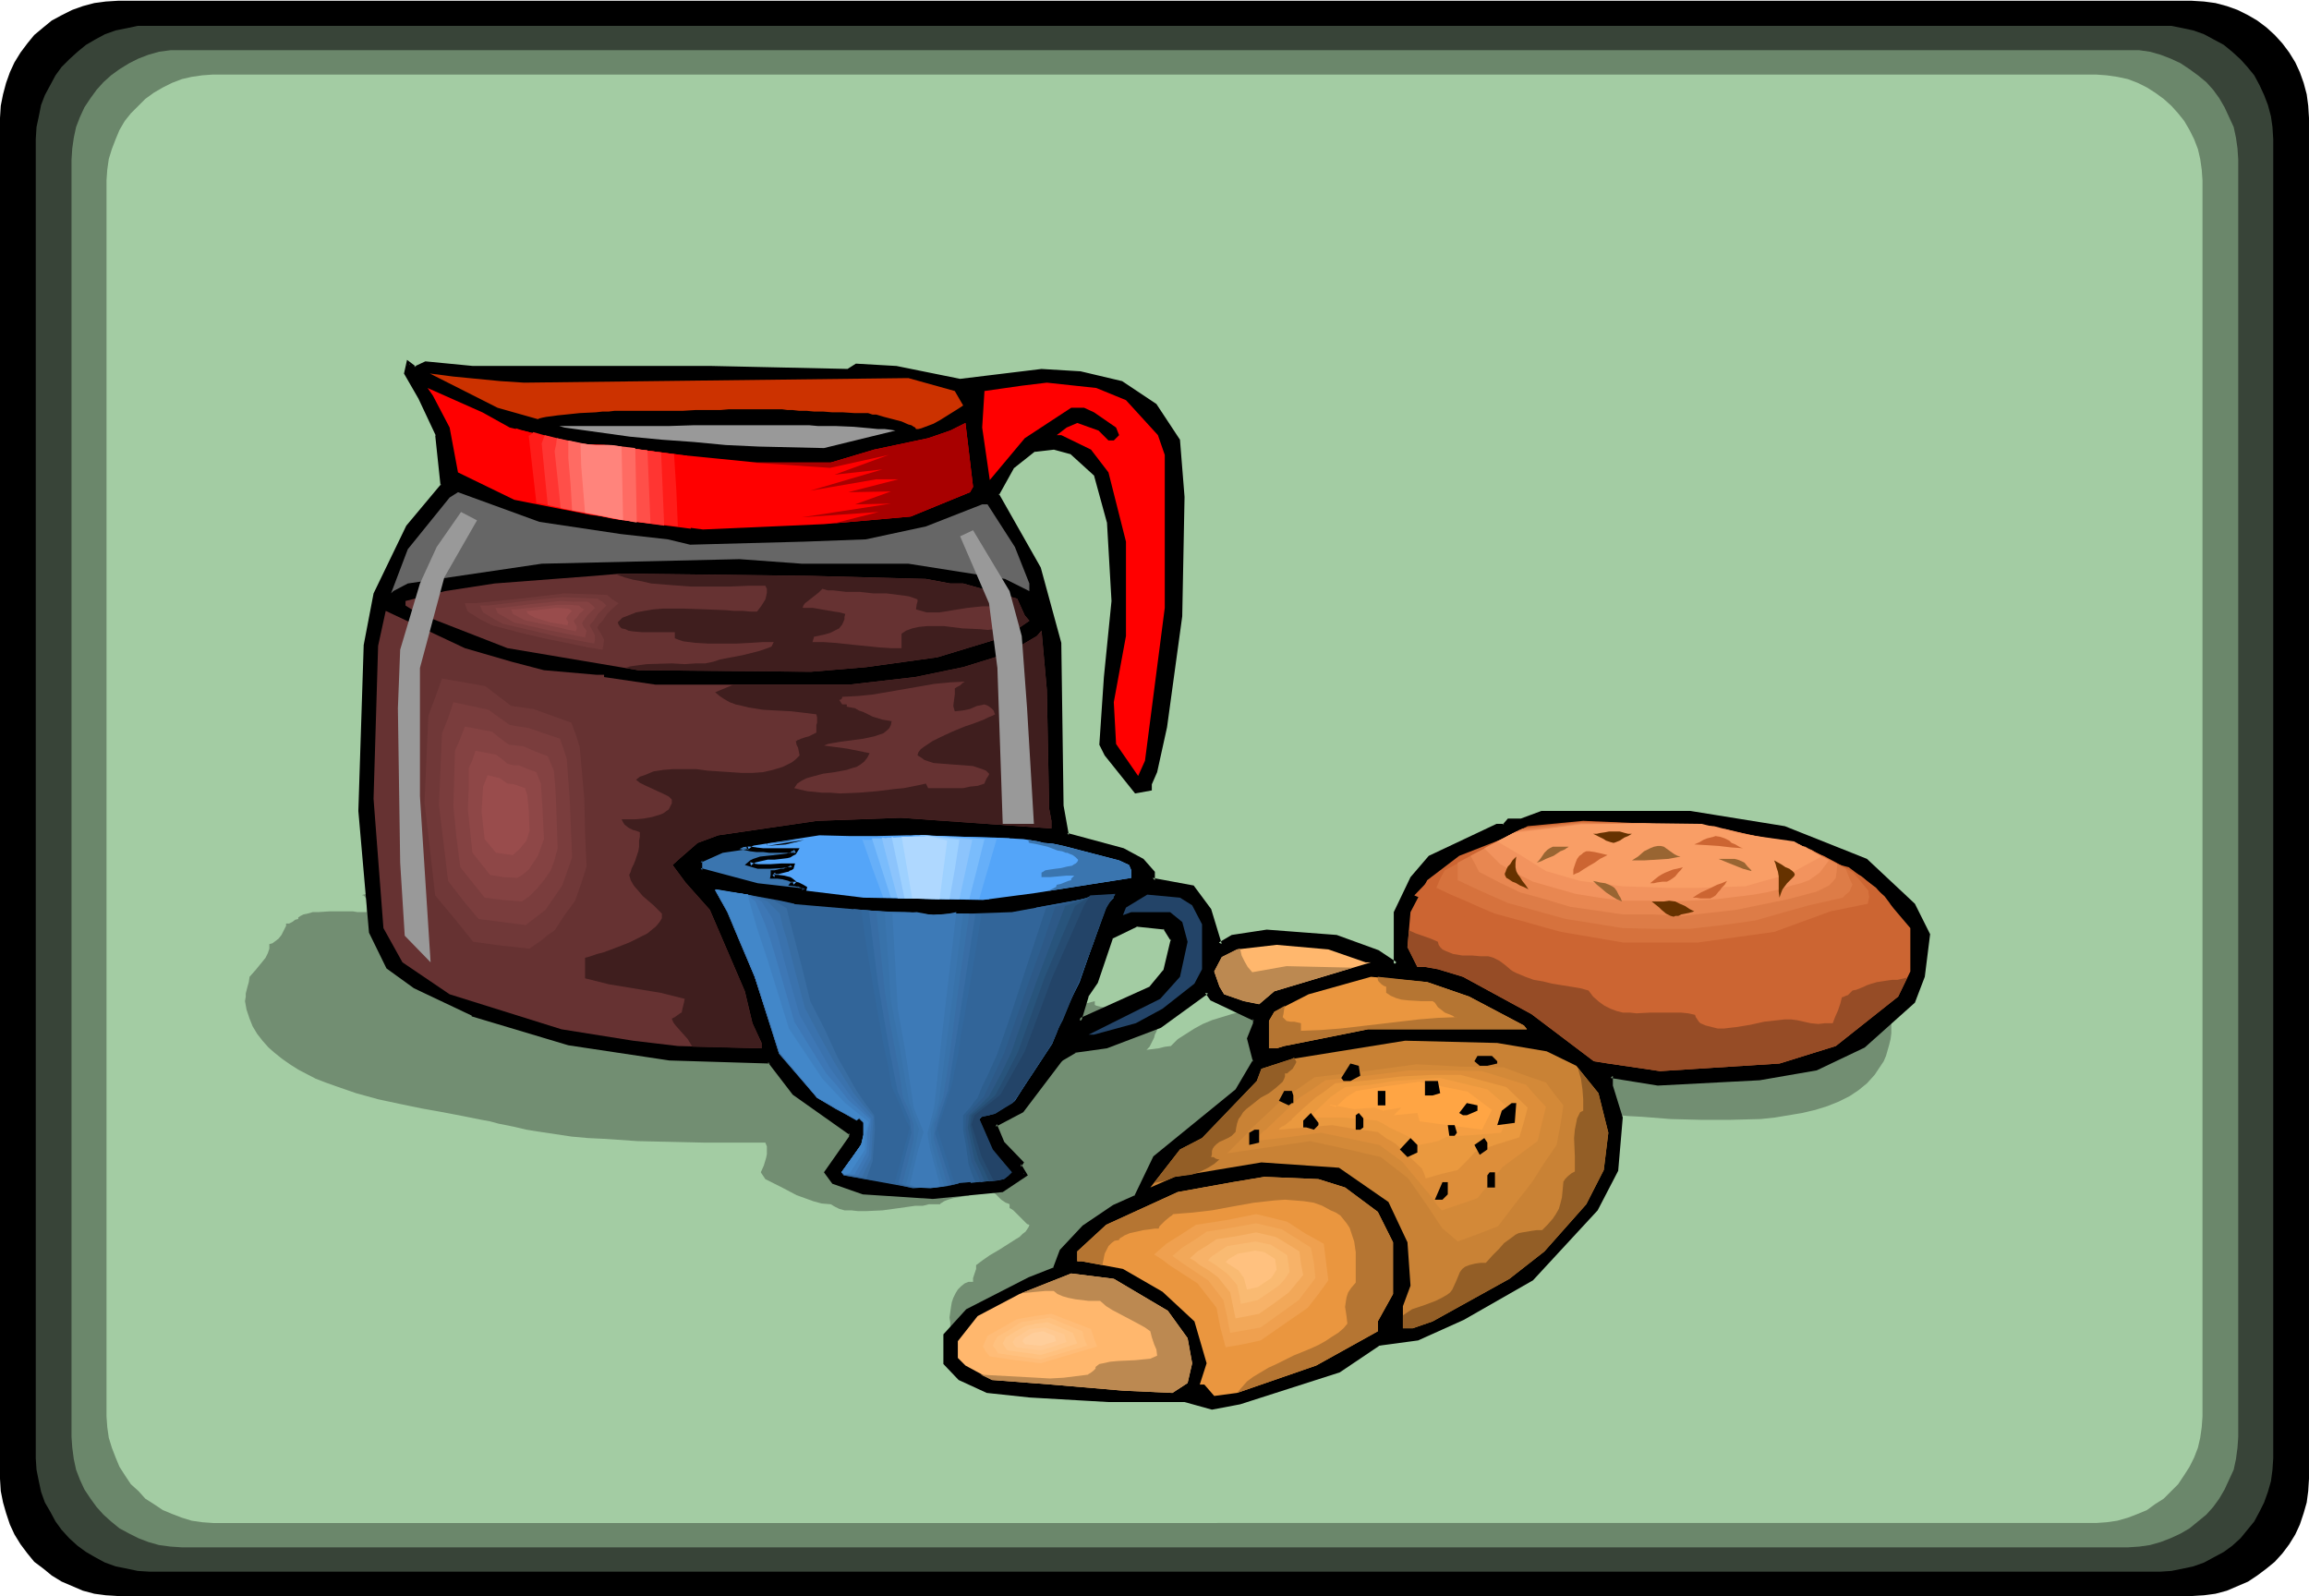 <svg xmlns="http://www.w3.org/2000/svg" fill-rule="evenodd" height="339.01" preserveAspectRatio="none" stroke-linecap="round" viewBox="0 0 3035 2098" width="490.455"><style>.brush1{fill:#000}.pen1{stroke:none}.brush6{fill:#999}.brush8{fill:red}.brush10{fill:#663232}.brush11{fill:#cc6532}.brush12{fill:#54a5f9}.brush13{fill:#326599}.brush14{fill:#234468}.brush15{fill:#ffb76d}.brush16{fill:#ea963f}.brush17{fill:#c98235}.brush46{fill:#3a75af}.brush48{fill:#3f1e1e}.brush49{fill:#703838}.brush50{fill:#7a3d3d}.brush51{fill:#844242}.brush52{fill:#8e4747}.brush53{fill:#994c4c}.brush67{fill:#ffc17f}.brush72{fill:#996532}</style><path class="pen1 brush1" d="M155 1h2726l16 1 15 2 15 4 14 5 14 7 12 7 12 9 11 10 10 11 9 12 8 13 6 13 5 14 4 15 2 15 1 16v1789l-1 16-2 15-4 14-5 15-6 13-8 13-9 12-10 11-11 9-12 9-12 8-14 6-14 6-15 4-15 2-16 1H155l-16-1-15-2-15-4-14-6-14-6-13-8-11-9-12-9-9-11-9-12-8-13-6-13-5-15-4-14-3-15-1-16V155l1-16 3-15 4-15 5-14 6-13 8-13 9-12 9-11 12-10 11-9 13-7 14-7 14-5 15-4 15-2 16-1z"/><path class="pen1" style="fill:#384438" d="M197 34h2657l15 3 14 3 14 5 13 7 13 7 11 9 11 10 9 10 9 11 7 13 6 13 5 13 4 15 2 14 1 16v1734l-1 15-2 15-4 14-5 14-6 12-7 13-9 11-9 11-11 10-11 8-13 7-13 7-14 5-14 3-15 3-15 1H197l-16-1-14-3-15-3-14-5-13-7-12-7-11-8-11-10-10-11-8-11-7-13-7-12-5-14-3-14-3-15-1-15V183l1-16 3-14 3-15 5-13 7-13 7-13 8-11 10-10 11-10 11-9 12-7 13-7 14-5 15-3 14-3h16z"/><path class="pen1" style="fill:#6b876b" d="M239 66h2573l14 2 14 4 13 5 13 6 12 8 11 8 11 9 9 10 8 11 7 12 6 13 6 13 3 14 2 14 1 15v1679l-1 14-2 15-3 14-6 13-6 13-7 12-8 11-9 10-11 9-11 9-12 7-13 6-13 5-14 4-14 2-15 1H239l-15-1-15-2-14-4-13-5-12-6-13-7-11-9-10-9-9-10-8-11-8-12-6-13-5-13-3-14-2-15-1-14V210l1-15 2-14 3-14 5-13 6-13 8-12 8-11 9-10 10-9 11-8 13-8 12-6 13-5 14-4 15-2h15z"/><path class="pen1" style="fill:#a3cca3" d="M280 98h2475l14 1 14 2 14 3 13 5 12 6 11 7 11 8 10 9 9 10 8 10 7 12 6 12 5 13 3 13 2 14 1 14v1625l-1 14-2 14-3 13-5 13-6 12-7 11-8 12-9 9-10 10-11 7-11 8-12 5-13 5-14 4-14 2-14 1H280l-14-1-14-2-13-4-13-5-12-5-12-8-11-7-9-10-10-9-8-12-7-11-5-12-5-13-4-13-2-14-1-14V237l1-14 2-14 4-13 5-13 5-12 7-12 8-10 10-10 9-9 11-8 12-7 12-6 13-5 13-3 14-2 14-1z"/><path class="pen1" d="m2484 1321 1 10 1 10v17l-1 8-2 8-2 7-2 7-3 7-4 6-8 12-10 11-11 9-12 8-14 7-15 6-16 5-17 4-18 3-18 3-19 2-39 1h-40l-39-1-38-3-19-1-18-2-16-1-16-2-16-1-13-1h-24l-4-6-3-6-5-11-4-10-1-9v-9l1-9 2-9 4-8 4-8 5-8 10-17 12-19 5-9 6-11 48-6 50-4 49-4 50-3 49-2 49-2h48l47-1v1h1l3 3 4 3 5 5 5 4 4 4 3 4 1 1v2h6l-6 5zM482 1199h-12l-6-1h-31l-15 1h-7l-7 2-5 1-4 2-3 2v2l-4 1-4 3-4 2h-4v3l-2 4-2 4-2 4-4 5-4 3-4 3-4 1v6l-2 6-3 6-4 5-9 11-8 9-1 7-2 7-2 8v4l-1 6 2 11 4 12 4 10 6 10 7 9 8 9 8 7 10 8 10 7 11 7 23 12 13 5 14 5 26 9 29 8 28 6 29 6 28 5 26 5 25 5 11 2 11 3 10 2 10 2 17 4 19 3 20 3 20 3 22 2 21 1 44 3 45 1 44 1h79l2 5v10l-1 5-3 10-4 9 6 9 10 5 10 5 21 11 11 4 11 4 11 3 12 1 5 3 6 3 7 2h9l9 1h10l22-1 22-3 21-3h10l8-2h15v-1l2-1 3-2 5-2 7-2 12-2 5-1h3l16-16h16v11l3 2 2 2 6 6 6 4 3 1 2 1v-1 6l2 1 3 2 4 4 8 8 3 3 3 3 3 1-1 3-2 3-2 3-4 3-4 4-5 3-11 7-11 7-12 7-10 7-4 3-4 3v5l-4 12v5h-6l-5 2-5 4-4 4-3 5-3 6-2 6-1 6-2 14 1 6v7l1 6 2 5 3 5 2 3h29l29-2 30-3 30-3 31-5 31-6 31-7 30-8 30-9 30-11 29-11 28-14 27-14 26-16 24-17 23-18 10-8 9-9 8-9 8-9 7-9 6-10 6-10 5-9 5-10 7-20 2-10 4-20 1-20v-20l-4-20-4-19-7-19-9-18-11-18-12-16-14-16-24 1-25 1-26 3-26 4-12 3-13 4-13 4-12 5-11 6-11 7-11 7-9 9-8 1-8 2-8 1-8 1 4-4 2-4 4-8 1-4 2-4 3-8h5v-16h-11l-6-1-13-1-29-3-13-2-6-1-5-1-4-1-2-1v-5l-38 10-7 1-8 1-19 3-9 1-8 1h-10l-3-1-25-10-25-11-23-11-24-12-23-13-23-13-44-27-42-27-42-27-41-26-21-11-20-12-21-11-21-9-21-9-21-8-21-7-22-5-22-4-22-3-23-1h-23l-24 2-24 4-25 6-12 4-13 5-13 4-13 6-13 6-14 6-10 6v10l10 11h2l1 1h-2l-2 1-3 1-4 1-5 1-12 3-13 2-14 3-15 3-15 3-15 3-13 3-12 2-5 1-4 1-4 1-3 1h-1l-1 1h2l4 5v17z" style="fill:#728e72"/><path class="pen1 brush1" d="m1541 1235-10-15-38-5-32 17-20 59-13 19-9 32 93-42 19-23 10-42zM559 477l62 7h312l183 3 10-6 51 3 85 16 107-13 50 4 55 12 44 30 30 46 6 75-3 155-20 146-13 59-6 16v6l-19 4-39-49-6-13 6-88 10-100-7-104-16-62-33-29-22-6-27 2-29 23-19 36 55 98 26 97 3 215 7 38 74 20 26 13 13 16v10l52 10 23 29 13 46 17-10 45-7 91 7 55 20 24 16v-69l22-45 23-26 88-42h9l7-7h16l26-11h195l124 21 107 42 63 59 19 39-7 55-12 32-65 59-63 30-74 12-134 7-62-10v14l13 42-6 68-26 52-85 91-90 52-60 26-52 7-51 35-130 42-37 7-35-10h-101l-104-5-55-7-36-17-20-19v-37l29-32 82-42 33-13 9-23 30-32 39-26 29-13 25-53 108-87 23-39-7-30 7-20v-6l-56-26-7-10-61 45-71 27-42 7-17 10-3 3-49 65-35 19 9 23 26 26-3 4 7 13-30 19-91 10-91-7-39-13-10-13 33-45v-7l-75-52-32-42-131-3-134-21-126-38-75-36-36-26-23-46-13-159 7-217 13-69 42-88 46-55-7-65-23-49-19-32 3-14 10 7 13-7z"/><path class="pen1 brush1" d="m1544 1235-11-18-40-5-34 18-21 60h1l-14 19-10 37 98-44 21-24 10-43-5-1-10 42v-1l-19 23 1-1-93 42 3 4 10-33-1 1 13-19 20-59-1 1 33-16h-2l38 4-2-1 10 16v-3l5 1z"/><path class="pen1 brush1" d="M560 480h-1l61 7h313l183 3 11-7h-1l51 4 85 16 108-13h-1l49 4 55 12h-1l45 29-1-1 30 46-1-1 7 75-4 155-19 146v-1l-13 59-7 17v6l2-2-18 3 2 1-39-48-6-13v2l7-89 10-99v-1l-7-105-17-62-34-31-23-6-28 3-29 24-21 37 55 99v-1l26 98v-1l4 215 7 40 75 21 26 13-1-1 13 16-1-2v12l55 10-2-1 23 30-1-1 15 49 19-12-1 1 45-7h-1l92 7h-1l55 19 27 19v-74 2l22-46v1l23-26h-1l88-42-1 1 10-1 8-7h-2 16l28-10h-2 195l123 20 107 43-1-1 63 59-1-1 20 39v-2l-8 55-12 33 1-2-65 59h1l-63 29h1l-75 12h1l-134 8-64-11-1 17 13 42v-1l-6 69 1-1-26 52v-1l-85 91h1l-90 52-60 26h1l-53 6-52 36h1l-130 42-36 6h1l-36-10h-101l-104-5h1l-56-7 1 1-36-17h1l-20-19 1 2v-37l-1 2 29-32h-1l83-41 33-14 10-24-1 1 30-32 38-26 30-13 26-53h-1l108-88 24-40-7-31v2l7-20v-8l-58-27 2 1-9-13-64 47h1l-71 26h1l-43 7-17 10-4 4-50 65 2-1-38 20 11 27 26 26v-4l-5 5 9 15 1-4-30 20h1l-91 9-91-7-38-13 1 1-10-12v3l34-46-1-9-75-54v1l-33-43-132-3-133-20-126-39v1l-75-37-35-25 1 1-23-46v1l-13-159 6-217 14-68v1l42-89-1 1 47-56-7-67-23-49v-1l-19-32v3l3-14-4 2 10 7 15-7-1-5-15 7h3l-12-9-4 18 19 33 23 49-1-1 7 66 1-2-46 55-43 89-13 68v1l-7 217 14 160 23 47 36 26 76 36v1l127 38 133 20h1l131 4-3-2 33 43 75 53-1-3v7-2l-33 47 11 15 40 14 92 6 92-9 33-22-9-15v4l4-6-27-28 1 1-10-24-1 4 36-19 50-66-1 1 3-3 17-10h-2l43-6 71-27 62-45-4-1 7 10 57 27-1-3v6l-8 20 8 31v-3l-23 39-108 88-25 52 1-1-29 13-40 27-30 32-9 24 1-1-33 13-82 42-30 33v39l20 21 37 17 56 6 104 6h101-1l36 10 37-7 131-42 52-35h-1l52-7 60-27 91-52 85-92 27-52 6-70-13-42v1-14l-3 3 62 10 134-7 75-13 63-30 66-59 13-34 7-56-20-40-63-59-108-43-124-20h-196l-27 10h1-18l-7 8 2-1h-10l-89 42-24 28-22 46v69l4-3-24-16-55-20-92-7-46 7-17 10 4 2-14-46-23-31-54-10 3 3v-11l-15-17-26-14-74-20 2 3-7-39v1l-3-215-27-99-55-97v2l20-36-1 1 29-23-1 1 26-3h-1l22 6-1-1 33 30-1-1 17 62v-1l6 104-10 100-6 89 7 14 40 50 22-4v-9 1l7-16 13-59 20-146v-1l3-155v-1l-6-75-31-47-45-30-55-13h-1l-50-3-107 13-84-17h-1l-52-3-11 7h2l-183-4H621l-62-6 1 5z"/><path class="pen1 brush6" d="m1177 566-94 23-43-1-43-1-43-2-42-4-42-3-42-4-43-6-43-6-7-2h145l31-1h153l11 1h23l24 1 11 1 11 1 10 1h9l8 1 6 1z"/><path class="pen1" style="fill:#cc3200" d="m689 503 505-6 61 17 11 19-6 4-8 5-16 10-9 5-8 3-8 3-4 1h-3l-1-2-2-1-3-2-4-1-9-4-23-6-10-3h-5l-3-1-3-1h-18l-15-1h-14l-12-1h-12l-10-1h-10l-8-1h-7l-7-1h-70l-11 1h-33l-16 1h-90l-8 1h-8l-9 1-21 1-19 2-10 1-7 1-8 1-5 1-4 1-2 1-53-15-89-45 31 4 31 3 31 3 31 2z"/><path class="pen1 brush8" d="m1480 526 42 46 9 26v201l-26 201-9 20-29-42-3-55 16-87V712l-23-91-23-30-39-19h-6l13-10 14-6 28 10 13 13h7l7-7-4-10-29-20-13-6h-17l-61 40-46 55-10-69 3-48 49-7 33-4 65 7 39 16zm-810 36 58 14 29 9h37l100 13 101 10h97l57-17 71-15 29-10 20-10 10 84-4 7-78 32-114 10-159 7-147-19-101-20-74-36-11-59-22-42-7-10 72 32 36 20z"/><path class="pen1" style="fill:#666" d="m816 702 62 7 29 7 150-4 81-3 79-17 74-29h7l36 56 19 48v10l-32-16-127-20h-140l-82-6-260 6-176 26-19 10-3 3 22-58 55-68 11-7 107 39 107 16z"/><path class="pen1 brush10" d="m1217 761 32 6h17l71 20 10 22 6 7-29 20-92 28-94 13-72 6-227-2-172-29-118-46-16-10v-6l52-13 65-10 131-10 35-3 250 3 151 4z"/><path class="pen1 brush1" d="m1321 784 13 6-13-6z"/><path class="pen1 brush10" d="m673 870 42 11 69 6h10v3l68 10h254l87-10 63-13 58-18 39-23 6-7 7 78 3 156 3 16v10l-198-14-110 4-130 19-27 10-23 20-10 9 17 23 32 36 46 107 10 42 12 26v7l-110-3-59-7-94-15-147-46-62-42-25-45-13-170 6-201 10-46 104 49 62 18z"/><path class="pen1 brush11" d="m2303 1102 52 10 52 22 23 6 36 27 45 53v57l-16 33-82 65-74 23-157 10-68-10-19-3-82-62-90-49-33-10-17-3h-10l-13-26 4-46 22-42 42-32 92-36 75-6 156 6 62 13z"/><path class="pen1 brush12" d="m1364 1106 8 2 12 1 14 3 73 19 13 6 3 7v10l-127 20-68 9-157-3-140-17-71-23-4-9 29-13 128-20 40 1h35l41-1 115 3 37 2 19 3z"/><path class="pen1 brush13" d="m1015 1186 117 10 82 7 116-4 104-19h30l-10 10-35 101-27 54-10 26-48 76-26 16-17 3-6 7 19 45 23 23-10 9-120 11-88-16-3-4 26-36 3-12v-17l-6-6-3 3-52-30-50-58-32-101-36-85-16-29 42 6 33 10z"/><path class="pen1 brush14" d="m1567 1190 13 25v59l-10 19-42 33-35 19-55 15h-7l94-47 26-29 10-46-7-26-16-13h-51l-11 4 4-10 28-17 43 4 16 10z"/><path class="pen1 brush15" d="M1795 1265h7l-127 38-20 17-20-4-26-9-6-10-7-20 10-19 20-10 52-6 68 6 49 17z"/><path class="pen1 brush16" d="m1931 1310 72 38 4 5h-209l-110 22-10 3h-10v-36l7-12 45-23 82-23 74 7 55 19z"/><path class="pen1 brush17" d="m2033 1382 39 19 29 36 13 52-6 49-23 45-55 62-46 36-101 56-26 9h-13v-29l10-27-4-57-25-53-65-45-102-7-114 19-32 14 39-50 29-15 72-75 6-16 40-13 149-24 121 3 65 11z"/><path class="pen1 brush17" d="m1579 1532 128-22 109 27 43 35 51 82 27 19 58-24 54-75 21-64 8-58-21-33-54-21-130-5-158 18-48 32-56 54-1 1-2 2-3 3-5 6-13 14-3 3-2 2-2 2-1 2z"/><path class="pen1" style="fill:#d38938" d="m1613 1516 55-8 54-8 46 10 47 11 9 7 9 7 18 14 23 33 22 33 10 8 10 9 27-10 26-10 22-29 22-28 16-25 17-25 5-26 4-26-12-15-11-15-29-10-27-10-57-1-57-3-66 9-34 4-34 4-20 14-20 13-48 45v1l-1 1-1 1-2 2-5 5-6 6-5 5-4 4-2 2-1 1z"/><path class="pen1" style="fill:#dd8e3a" d="m1647 1500 45-5 44-6 20 4 19 4 38 8 30 22 20 24 20 24 5 8 7 8 24-8 23-8 33-41 46-34 11-45-14-15-12-14-29-9-29-9-48-1h-47l-56 7-55 6-17 12-17 11-19 18-20 19-1 1-3 3-4 3-9 8-3 3-2 2h-1 1z"/><path class="pen1" style="fill:#ea993f" d="m1681 1485 35-3 35-3 30 5 30 4 12 9 6 3 6 4 34 32 3 7 2 6 21-6 21-5 12-12 11-12 29-10 29-9 6-20 5-19-28-27-30-8-30-8h-39l-39 2-43 5-44 4-13 10-13 9-16 14-15 14v1l-3 2-6 5-4 2-3 2-1 2h-1 1z"/><path class="pen1" style="fill:#f49e42" d="M1714 1469h51l45 4 8 4 8 5 15 7 14 7-1 6v5l17-3 19-4 12-6 35-2 36-3 6-15 5-16-14-13-15-13-62-15-31 2-30 2-31 5-33 3-9 6-10 7-22 21v1h-2l-5 3-5 2h-1z"/><path class="pen1" style="fill:#ffa544" d="m1748 1452 32 6 27-2 11 4 24-4-10 10 31-3 3 11 82 11 13-26-32-24-64-13-44 6-38 6-13 8-14 13h-1l-3-1-3-1h-1v-1z"/><path class="pen1 brush1" d="M1968 1395v3l-13 3h-10l-7-6 4-7h19l7 7zm-180 19-13 7h-9l-3-4 12-19 11 3 2 13zm105 23-10 3h-10v-19h17l3 16zm-193 3v10h-2l-4 3-13-6 7-13h10l2 6zm121 13h-10v-19h10v19zm121 7-14 6h-5l-5-3 10-13 14 3v7zm49 16-23 3 6-19 13-10h6l-2 26zm-258 3-6 6-10-3h-4v-9l10-10 10 13v3zm59 3-4 3h-6v-19l4-3 6 7v12zm123 7-3 4h-7l-2-14h9l3 10zm-260 13-13 3v-16l7-4h6v17zm208 13-13 6-10-10 14-15 9 9v10zm92-4-10 7-7-13 13-9 4 6v9zm10 50h-10v-16l3-4h7v20z"/><path class="pen1 brush16" d="m1768 1561 43 32 20 40v68l-20 36v13l-81 45-104 36-30 4-13-15h-6l9-28-16-55-42-39-52-30-54-10h-6v-13l38-35 94-43 72-13 42-7 71 3 35 11z"/><path class="pen1 brush1" d="m1903 1570-7 7h-10l10-23h7v16z"/><path class="pen1 brush15" d="m1535 1723 26 36 6 33-6 26-20 13-65-3-94-8-78-6-35-19-10-10v-22l26-33 55-29 68-27 56 7 71 42z"/><path class="pen1" style="fill:#964c26" d="m1852 1223 9 4 20 7 9 4 1 4 2 3 3 3 4 2 5 2 5 2 12 2h13l11 1h10l4 1 3 1 4 2 4 2 8 6 7 6 3 2 4 2 12 5 11 4 12 2 12 3 25 4 12 2 11 3 6 8 8 7 7 5 8 4 8 3 8 2h9l9 1 19-1h39l10 1 9 2 1 3 2 3 2 3 2 2 7 3 8 2 8 2h8l8-1 9-1 18-3 18-4 18-2 9-1h8l8 1 9 2 9 2 10 1 9-1h10l3-8 4-9 3-9 1-4 1-4 3-1 2-1 3-1 3-3 1-1 2-2 5-1 5-2 5-2 4-2 6-2 7-2 13-2 7-1h7l13-3-12 25-82 65-74 23-157 10-68-10-19-3-82-62-90-49-33-10-17-3h-10l-13-26 2-22z"/><path class="pen1 brush11" d="m1859 1177 90 38 97 27 88 15h107l117-18 77-33 54-11-6-9-6-8-30-26-50-27-50-18-31-5-73-16-162-7-73 7-126 67-23 24z"/><path class="pen1" style="fill:#d6723d" d="m1888 1167 19 9 19 8 20 9 19 8 44 12 21 6 22 6 41 7 41 7h97l101-14 74-27 49-10 1-5 1-4-1-5v-3l-20-24-23-13-25-13-26-8-26-8-35-7-38-7-36-6-147-5-37 4-38 4-26 14-27 14-53 28-6 11-5 12z"/><path class="pen1" style="fill:#dd7c47" d="m1916 1157 32 15 34 15 76 21 38 6 37 6 45 1h43l43-5 22-3 21-3 35-10 36-10 22-5 22-5 4-4 5-4 2-5 2-4-3-6-2-5-4-10-23-12-22-13-29-7-28-8-20-4-20-4-37-5-38-5-65-2-65-1-78 8-85 45v23z"/><path class="pen1" style="fill:#e88751" d="m1944 1146 27 14 27 13 33 9 16 5 17 5 35 5 34 5h39l40 2 34-4 36-4 34-7 34-7 19-5 19-5 8-4 8-4 5-5 4-5 1-8 1-10-21-11-21-12-62-13-21-5-21-5-38-3-38-4h-57l-58-1-41 5-40 4-32 17-32 17 6 11 5 10z"/><path class="pen1" style="fill:#f2935e" d="m1972 1136 21 12 22 11 28 8 28 8 31 5 31 4h34l35 1 54-3 33-4 16-2 17-3 17-4 16-5 12-3 11-4 14-10 6-8 6-8-39-21-33-6-33-6-46-12-38-2-39-1h-98l-42 6-43 4-21 11-21 11 21 21z"/><path class="pen1" style="fill:#f99e66" d="m2000 1125 32 20 45 13 56 7 58 2h40l63-2 28-8 30-8 18-10 24-13-36-20-71-10-50-13-77-1-83 2-88 11-21 11 32 19z"/><path class="pen1 brush12" d="m1120 1103 32 77 148 2 27-80-118-4h-8l-6 1-7 1-7 1-17 1-17 2h-24l-3-1v-1 1z"/><path class="pen1" style="fill:#66aff9" d="m1133 1102 14 40 7 19 7 19 126 2 23-79-49-2-24-2-25-1h-8l-5 1-6 1h-7l-29 3h-7l-5 1h-9l-3-1v-1z"/><path class="pen1" style="fill:#7abcfc" d="m1146 1102 25 78 51 1 52 1 10-39 10-40-80-5h-3l-3 1h-5l-5 1h-6l-13 1-12 1h-21z"/><path class="pen1" style="fill:#8cc4fc" d="m1159 1101 5 20 5 19 11 41 81 1 17-78-31-3-31-3h-5l-4 1-9 1h-11l-10 1h-10l-3 1-3-1h-2z"/><path class="pen1" style="fill:#9ed1ff" d="m1172 1100 17 81 59 1 7-39 6-39-42-5h-2l-3 1h-10l-18 1h-12l-1-1h-1z"/><path class="pen1" style="fill:#afd8ff" d="m1185 1099 14 82 36 1 10-77-25-6h-1l-4 1h-30v-1z"/><path class="pen1 brush13" d="m1050 1216 22 91 35 76 23 46 21 35 3 17-5 49-4 21-36-6-3-4 26-36 3-12v-17l-6-6-3 3-52-30-50-58-32-101-36-85-16-29 42 6 44 8 18 4 6 28z"/><path class="pen1" style="fill:#386da3" d="m1042 1225 12 46 11 45 19 37 17 37 25 44 11 16 12 16 1 18-3 42-8 23-29-5-4-3 26-36 1-6 2-7v-17l-6-5-2 1-1 1-27-14-25-15-25-29-25-29-16-51-16-50-18-42-18-43-16-29 21 3 21 3 18 4 18 4 8 5 8 5 4 16 4 15z"/><path class="pen1" style="fill:#3a72ad" d="m1034 1234 12 46 12 45 19 36 20 36 25 40 13 16 13 15-1 17-2 38-12 24-11-1-12-2-4-3 26-36 2-6 1-7v-17l-3-2-3-4-2 2-1 1-27-14-25-15-49-59-17-50-16-50-35-85-17-29 42 6 14 4 13 5 4 4 4 4 8 8 4 17 5 16z"/><path class="pen1" style="fill:#3d77b5" d="m1026 1244 6 23 6 22 13 45 20 35 20 35 14 19 14 19 13 14 13 14v9l-1 9-1 15-1 16-7 13-7 13-18-1-4-3 13-18 13-18 2-7 1-6v-17l-3-3-3-3-1 2-2 1-27-15-25-14-24-29-25-30-17-51-16-49-18-43-9-21-4-11-4-10-4-8-5-7-8-14 21 3 22 3 9 4 9 5 7 11 7 11 6 18 5 19z"/><path class="pen1" style="fill:#3f7fbf" d="m1018 1253 13 45 13 45 42 68 15 17 14 18 15 13 14 13-2 9-2 8v13l-1 13-8 15-8 14h-13l-2-2-2-1 13-18 13-18 2-7 1-6v-17l-3-3-3-3-1 2-2 1-26-15-25-14-25-29-25-30-8-25-8-26-17-50-35-84-9-15-8-15 22 4 21 3 5 5 5 4 6 14 6 14 7 20 6 20z"/><path class="pen1" style="fill:#4287c9" d="m1009 1262 28 90 44 66 30 32 31 25-5 17v19l-20 31-7 2-3-3 25-37 3-12v-17l-5-6-4 3-51-29-50-59-32-101-36-84-16-30 42 7 2 9 10 35 14 42z"/><path class="pen1 brush13" d="m1362 1193-27 94-33 99-24 57-15 24 1 21 4 44 8 23 41-5 10-9-23-23-19-45 6-7 17-3 26-16 48-76 10-26 27-54 35-101 10-10h-30l-72 13z"/><path class="pen1" style="fill:#2d5e8e" d="m1375 1193-31 94-16 49-17 49-13 29-7 14-6 15-5 6-4 6-10 11v20l4 22 3 22 4 12 5 12 18-2 18-2 3-2 2-2 5-5-12-12-12-12-9-23-10-22 4-2 2-4 9-1 8-2 25-16 25-37 25-38 5-14 5-13 13-28 13-28 18-49 17-49 5-7 5-5h-30l-59 14z"/><path class="pen1" style="fill:#2d5987" d="m1387 1192-16 47-17 47-17 49-17 49-27 58-12 12-11 12-1 19 4 21 4 21 6 13 6 14 29-4 3-2 2-2 6-5-12-13-13-12-9-22-9-22 5-5 9-2 8-2 25-15 25-38 25-38 6-14 5-15 25-55 18-48 17-49 5-6 6-8-16 1h-8l-8 1-11 3-11 3-12 4-12 3z"/><path class="pen1" style="fill:#28547c" d="m1400 1191-18 47-18 48-18 49-17 49-14 29-15 28-13 13-13 12-1 9-1 7 9 43 7 14 6 14 13-1 12-2 2-2 3-2 5-5-12-13-12-14-19-43 5-4 9-1 8-3 24-15 26-38 25-38 12-30 24-54 18-48 17-48 5-7 6-9-16 2h-16l-16 7-17 6z"/><path class="pen1" style="fill:#264c72" d="m1413 1191-20 47-20 47-35 98-15 29-15 28-15 13-16 13-1 7-1 7 5 22 6 21 3 7 4 7 7 16 10-1 9-2 3-2 3-2 5-5-25-28-9-21-9-21 2-2 2-1 9-2 8-2 12-8 12-7 26-39 25-39 6-15 8-15 22-54 18-47 17-46 5-10 7-8-33 2-20 13z"/><path class="pen1 brush14" d="m1425 1190-42 95-36 97-32 57-34 27-4 12 13 42 16 32 14-2 10-9-25-30-18-41 4-2 17-4 23-14 52-79 14-32 23-53 33-91 13-20-33 2-8 13z"/><path class="pen1 brush13" d="m1122 1195 14 75 18 100 12 50 17 43 9 12-21 80 29 7 41-3 19-3-25-78 9-21 13-39 18-84 23-131-22-1-47 1-63-4-44-4z"/><path class="pen1" style="fill:#32689e" d="m1132 1196 3 21 3 21 7 43 8 46 8 45 6 27 5 29 9 20 8 20 3 7 4 7-20 73 12 3 13 3 19-1 18-1 9-1 8-1-23-73 7-20 6-19 6-19 9-43 3-22 4-22 12-68 11-69-20-1-42 2-55-4-41-3z"/><path class="pen1" style="fill:#386da5" d="m1142 1197 6 48 6 47 7 41 7 41 6 31 6 30 8 19 8 19 1 8 1 8-9 34-8 32 5 2 5 2 11 2h16l16-1 9-1 8-1-11-34-11-34 5-20 6-18 6-18 7-45 7-44 22-143-18-1-18 1-18 1-24-2-23-2-19-1-20-1z"/><path class="pen1" style="fill:#3872aa" d="m1152 1199 11 104 6 37 7 37 6 32 5 34 8 17 6 19v18l-7 29-8 30 8 3 9 2h28l15-2-19-63 1-9v-10l4-9 2-10 6-17 7-45 6-46 10-74 11-75h-16l-15 1-16 1-38-4h-37z"/><path class="pen1 brush46" d="m1163 1199 8 116 12 64 6 35 6 35 6 17 7 18-4 20-6 26-7 27 7 2 6 2h23l7-1h3l4-1-9-28-8-29v-9l-1-9 6-18 3-9 2-9 6-46 6-46 20-155h-14l-12 1-13 1-16-2-15-2h-33z"/><path class="pen1" style="fill:#3d7ab7" d="m1173 1201 7 125 10 56 11 74 13 32-7 23-11 46 9 4 18 1 13-2-14-52-3-18 9-35 10-93 19-163-10 2-21 2-21-4-32 2z"/><path class="pen1 brush48" d="m964 900-12 5-12 5 6 5 6 4 7 4 8 3 9 2 8 2 19 3 18 1 19 1 17 2 8 1 8 1 1 4v7l-1 3v10l-6 3-4 2-4 1-3 1-3 1-2 1-3 1-1 1h-1l1 5 2 4 1 5 1 5-5 5-5 4-6 3-6 3-13 4-13 3-14 1h-14l-30-2-15-1-15-2h-30l-13 1-13 2-12 5-6 2-5 4 5 4 6 3 13 6 13 6 6 3 4 4v5l-2 4-2 4-3 2-4 3-5 2-10 3-11 2-11 1h-18l2 4 2 3 5 4 6 3 4 1 5 2v6l-1 5v8l-1 6-2 6-2 6-2 5-3 6-1 4-2 4 2 7 4 7 6 7 6 7 14 12 6 6 5 5v6l-3 5-5 6-5 4-6 5-8 4-16 8-18 7-16 6-8 2-6 2-6 2-4 1v27l16 4 16 4 67 11 16 4 16 4-1 5-2 8-1 5-2 1-7 5-4 2 2 5 3 4 8 9 8 9 3 5 3 5 91 2v-7l-12-26-10-42-46-107-32-36-17-23 10-9 23-20 27-10 130-19 110-4 198 14v-10l-3-16-3-156-7-78-6 7-39 23-58 18-63 13-87 10H964z"/><path class="pen1 brush48" d="m810 755 11 4 11 3 11 2 13 3 25 2 27 2h52l24-1h22l2 4v5l-1 5-1 4-5 8-6 8h-8l-10-1h-12l-12-1-26-1-28-1h-27l-13 1-12 2-11 2-10 4-8 3-6 6 1 3 2 3 2 2 5 1 4 2 6 1 12 1h43v8l5 2 6 2 8 1 8 1 17 1h37l19-1 16-1h14l-3 6-8 3-9 3-20 5-10 2-11 2-10 2-9 3-5 1-5 1h-12l-15 1-17-1-33 1-15 2-7 1-6 2 17 3 227 2 72-6 94-13 92-28 29-20-6-7-10-22-71-20h-17l-32-6-151-4-250-3-6 1z"/><path class="pen1 brush10" d="m1124 931 5 3 6 2 12 6 13 4 6 1 6 1-1 5-2 4-3 3-5 4-6 2-6 2-14 3-15 2-15 2-6 1-6 1-5 1-5 2 30 4 15 3 15 3-3 6-4 5-5 4-5 3-7 2-6 2-16 3-15 2-15 4-7 2-6 3-6 4-4 6 8 2 9 2 10 1 10 1h11l12 1 24-1 25-2 24-3 11-1 10-2 10-2 9-2 3 6h46l9-2 10-1 9-3 1-3 2-4 2-3 1-2v-1l-4-4-5-2-6-2-6-2-12-1-14-1-13-1-13-1-6-2-6-2-4-3-5-3 1-4 3-4 4-3 6-4 6-4 8-4 17-8 17-7 9-3 8-3 8-3 6-3 5-2 4-2-1-2-1-3-3-3-4-3-5-2-10 2-9 4-10 2-10 1-1-3-1-4 1-8 1-7v-8l3-2 4-2 3-3 3-2-19 1-21 2-40 7-41 7-20 2-20 1v1l-1 2-2 1h-1l4 6h6v3l11 2zm-43-157-1 1-1 1-1 1-2 2-9 7-5 4-4 3-2 3-1 3h13l29 5 7 1 7 2-1 4v3l-3 7-4 5-6 3-6 3-7 2-14 3-2 7h14l15 1 29 3 30 3 15 1h14v-19l6-4 8-3 9-2 11-1h22l24 3 23 1 10 1 10-1 9-1 8-2 6-4 2-2 2-3-6-6-6-5-8-4-7-2-9-1h-8l-19 2-19 3-18 3h-17l-7-2-7-2 1-7 1-3v-3l-5-2-6-2-6-1-8-1-16-2h-17l-18-2h-18l-17-2h-7l-7-2zM673 902l34 5 59 22 13 37 6 81 5 103-19 54-32 45-37 29-88-10-58-73-17-144 6-133 21-58 67 13 40 29z"/><path class="pen1 brush49" d="m672 928 29 4 25 9 25 9 6 16 5 16 3 34 3 34 1 45 2 44-7 22-8 23-14 19-13 20-9 6-7 6-17 12-18-2-19-2-37-5-25-31-25-30-7-62-7-60 5-114 9-24 9-25 29 5 28 5 17 13 17 13z"/><path class="pen1 brush50" d="m670 953 12 2 13 2 20 7 21 7 5 14 4 13 2 28 2 28 3 73-13 37-22 32-13 10-13 10-62-8-20-24-20-26-6-50-3-25-3-25 2-47 2-47 8-20 7-21 23 5 23 5 14 10 14 10z"/><path class="pen1 brush51" d="m669 979 10 1 9 1 16 7 16 6 8 19 2 23 1 22 1 29 1 28-4 15-5 14-9 13-10 12-9 9-10 7-25-2-24-3-16-20-16-20-5-39-4-41 1-36 1-37 7-16 6-16 36 7 11 9 11 8z"/><path class="pen1 brush52" d="m667 1004 4 1 4 1h7l12 5 11 4 3 8 3 7 2 32 1 21 1 20-4 11-4 11-12 18-7 6-8 5-18-1-18-3-11-14-12-15-3-28-3-29 1-26v-28l5-11 4-12 27 5 8 6 7 6z"/><path class="pen1 brush53" d="m667 1030 9 1 14 5 3 9 2 20 1 27-4 13-9 11-9 8-22-3-15-18-4-36 2-33 6-15 16 4 10 7z"/><path class="pen1 brush10" d="M606 791h-16l5 13 38 22 80 18 91 19 2-16-11-19 17-21 15-16-15-14-67-3-139 17z"/><path class="pen1 brush49" d="M624 793h-13l2 6 2 5 16 10 16 8 34 9 34 8 39 8 19 4 19 3 1-6 1-7-4-8-5-8 3-5 4-4 6-9 7-7 8-7-8-5-7-6-28-1-28-1-59 7-59 6z"/><path class="pen1 brush50" d="M642 796h-11l2 5 2 4 13 8 13 7 56 13 16 4 16 3 32 6 1-5v-6l-7-13 6-7 5-8 11-11-5-5-4-2-2-2-47-2-48 5-49 6z"/><path class="pen1 brush51" d="M660 799h-9l2 4 1 3 11 6 10 6 22 5 22 5 50 10 1-4 1-5-4-5-2-5 4-6 4-5 5-5 2-2 2-2-4-4-5-4h-18l-18-1-38 4-39 5z"/><path class="pen1 brush52" d="M678 801h-6l2 6 15 8 32 7 18 4 18 4v-1l1-2v-4l-2-3-2-4 4-4 3-4 1-2 2-1 4-4-4-2-3-3-14-1h-14l-27 3-28 3z"/><path class="pen1 brush53" d="M696 803h-4l2 4 9 5 20 6 23 4 1-4-3-5 3-5 5-5-5-3-16-1-35 4z"/><path class="pen1" style="fill:#a80000" d="m988 608 103 7 77-17-71 26 63-7-95 28 87-15h29l-66 17 56-1-47 17 47-1-117 18 101-7-59 15 101-9 78-32 4-7-10-84-20 10-29 10-71 15-57 17H988z"/><path class="pen1 brush8" d="m684 565-6-2 10 95 125 25 95 12-5-96-109-14-43-2-67-18z"/><path class="pen1" style="fill:#ff1c19" d="m701 568-3 3-3 2 10 88 104 21 82 10-2-47-3-48-45-6-23-3-23-3h-19l-19-2-28-7-28-8z"/><path class="pen1" style="fill:#ff3532" d="m716 572-4 11 4 41 4 40 86 18 67 9-2-48-2-48-36-5-18-2-17-3h-17l-17-2-12-2-12-3-24-6z"/><path class="pen1" style="fill:#ff4f49" d="m732 576-1 8-2 9 4 37 4 38 67 13 25 4 26 3-2-48-2-48-26-3-13-2-12-2h-30l-19-5-19-4z"/><path class="pen1" style="fill:#ff6b63" d="M747 579v23l3 35 2 34 25 4 23 5 37 7-2-98-17-2-17-2h-25l-14-3-15-3z"/><path class="pen1" style="fill:#ff847c" d="m763 583 1 30 5 61 28 5 22 5-2-97-13-2h-21l-20-2z"/><path class="pen1 brush6" d="m606 673-32 46-22 48-26 87-3 77 3 203 6 96 34 35-14-218V878l32-119 43-75-21-11zm673 24 48 80 16 59 7 95 9 152h-41l-7-205-11-85-38-88 17-8z"/><path class="pen1" d="m2074 1404 2 7 2 7 2 14 1 13v15l-4 2-2 4-2 4-1 5-2 10-1 11 1 24v20l-4 2-5 4-4 4-1 2-1 1-1 11-1 10-2 8-2 7-4 7-4 6-7 8-7 7h-7l-7 1-6 1-6 1-5 1-4 2-8 6-7 5-7 8-8 8-9 10h-7l-7 1-8 2-5 2-4 3-3 4-5 12-5 11-3 4-4 3-7 4-8 4-16 6-15 5-6 4-6 4v17h13l26-9 101-56 46-36 55-62 23-45 6-49-13-52-27-33zm-370-8-2 4-3 5-5 4-2 2h-3v4l-1 3-1 2-1 2-9 8-9 7-11 6-10 8-9 7-4 4-3 5-3 4-2 6-1 5-1 6-5 5-5 3-11 5-4 3-3 3-2 3-1 3v4l-1 4h3l3 2 3 1h2l-7 6-8 5-10 5-11 4-23 3-12 5-15 3 34-44 29-15 72-75 6-16 40-13 3-2 2 4 1 2z" style="fill:#935e26"/><path class="pen1" d="m1689 1322-1 4-1 7-1 4 5 5 5 1h5l9 2v10l26-1 26-2 52-6 51-6 25-2 25-1h-3l-3-2-5-2-5-2-5-4-4-3-2-3-2-3-3-2h-15l-17-1-9-1-7-2-7-3-6-4v-8l-3-1-3-2-3-3-1-1-1-2v-4l65 7 55 19 72 38 4 5h-209l-110 22-10 3h-10v-36l7-12 14-8zm-240 341 1-5 1-5 1-5 3-6 2-4 4-4 4-3 6-1v-1l2-2 2-1 3-2 7-3 9-2 9-2 8-1 7-1h5l1-3 2-2 5-5 6-5 3-2 2-2 12-1 13-1 26-3 27-5 28-5 27-3 14-1 13 1 12 1 13 2 11 4 11 6 7 3 6 4 4 5 4 5 4 6 2 6 2 6 2 6 2 14v40l-6 7-4 6-2 6-1 6-1 7 1 6 1 7 1 9-5 6-7 6-8 5-9 6-9 5-11 5-22 9-22 11-11 5-10 6-10 6-8 6-7 8-6 7 104-36 81-45v-13l20-36v-68l-20-40-43-32-35-11-71-3-42 7-72 13-94 43-38 35v13h6l27 5z" style="fill:#b57532"/><path class="pen1" d="m1342 1700 21-2 11-1h11l5 4 7 3 7 2 10 2 17 2h15l8 7 8 5 17 9 17 9 9 5 7 5 2 8 3 9 3 7 1 8-9 4-10 1-10 1-22 1-11 1-9 2-5 1-4 3-1 1v2l-3 3-4 3-2 1-1 1-16 2-16 2-18 1-17-1-37-2-37-2 15 7 78 6 94 8 65 3 20-13 6-26-6-33-26-36-71-42-56-7-66 26zm288-453 2 9 4 8 4 7 6 7 45-8 87 2-103 31-20 17-20-4-26-9-6-10-7-20 10-19 20-10 4-1z" style="fill:#bc8951"/><path class="pen1 brush16" d="m1494 1647 23 16 43 29 30 37 13 62 56-11 73-51 32-43-9-56-56-34-48-11-93 16-46 29-18 17z"/><path class="pen1" style="fill:#efa04f" d="m1517 1649 11 7 9 7 37 24 25 32 5 26 7 26 23-4 23-5 62-43 14-18 13-18-3-24-3-24-25-14-23-15-20-5-21-5-40 8-39 6-20 13-19 12-8 7-8 7z"/><path class="pen1" style="fill:#f2a859" d="m1541 1651 17 12 15 10 15 10 10 13 10 13 5 22 2 11 2 10 40-7 50-36 22-29-2-20-4-20-19-12-19-12-17-4-17-4-33 6-32 5-16 11-16 10-7 6-6 5z"/><path class="pen1" style="fill:#f7b268" d="m1564 1654 7 4 6 5 12 7 12 9 8 10 8 10 7 34 16-3 15-3 20-14 19-14 19-23-3-15-2-16-16-10-15-9-13-3-13-3-26 5-26 4-12 8-13 8-10 9z"/><path class="pen1" style="fill:#f9ba72" d="m1588 1657 4 2 6 4 16 12 6 7 6 7 3 13 2 12 22-5 15-10 14-10 7-8 6-9-3-22-11-7-11-7-10-2-10-2-18 3-19 3-18 12-4 3-3 4z"/><path class="pen1 brush67" d="m1611 1659 6 4 11 7 7 10 4 15 14-3 18-12 7-11-2-14-14-9-12-2-23 4-12 7-4 4z"/><path class="pen1 brush15" d="m1279 1772 10 16 80 10 86-26-9-26-61-25-53 8-45 26-8 17z"/><path class="pen1" style="fill:#ffbc77" d="m1292 1770 4 7 5 6 34 5 33 4 37-11 37-11-4-11-4-12-26-10-26-10-22 3-23 4-39 22-3 7-3 7z"/><path class="pen1 brush67" d="m1305 1769 4 5 3 5 28 4 28 4 30-9 31-9-4-10-2-9-22-9-21-9-19 3-19 3-15 10-16 9-3 5-3 7z"/><path class="pen1" style="fill:#ffc689" d="m1318 1766 3 5 3 4 22 3 22 3 24-7 24-8-3-7-3-7-16-7-17-7-15 2-14 3-13 7-13 8-2 4-2 4z"/><path class="pen1" style="fill:#ffc991" d="m1331 1764 2 4 3 3 15 2 8 1 9 1 17-5 17-6-2-5-1-5-25-9-21 2-9 6-5 3-4 2-2 3-1 2-1 1z"/><path class="pen1" style="fill:#ffce9b" d="m1344 1763 3 4 21 2 20-6-2-7-15-6-13 2-12 7-2 4z"/><path class="pen1 brush72" d="m2020 1134 3-3 3-4 4-6 4-4 3-2 4-2h21l-6 4-5 2-9 6-10 4-6 3-6 2zm125-3 8-5 8-7 8-4 5-2 5-1h4l4 1 7 5 7 5 4 2 4 1-16 3-16 1-16 1h-16zm-51 27 5 1 4 1 7 1 5 2 4 2 3 2 3 4 3 6 2 3 2 5-7-3-5-3-9-6-7-6-5-4-5-5z"/><path class="pen1 brush11" d="m2270 1158-3 5-4 4-2 3-2 2-4 5-3 2-4 2h-13l-5-1h-5l6-4 5-3 11-5 10-5 6-2 7-3zm-189-37 4-2h4l7 1 9 2 8 2-2 1-2 1-6 3-7 5-7 4-8 5-6 4-3 1-2 1-2 1v-7l3-9 2-5 3-4 3-2 2-2zm88 40 6-5 5-4 5-3 4-2 10-4 5-1 8-2-3 4-3 3-4 5-4 3-3 2-4 2h-6l-7 1-4 1h-5z"/><path class="pen1 brush72" d="M2259 1129h21l4 1 5 2 4 2 4 5 5 5v1l-11-3-10-4-10-4-12-5z"/><path class="pen1 brush11" d="m2227 1110 7-3 5-3 5-2 4-1 4-1 3-1 6 1 6 2 6 3 3 3 5 2 5 3 2 1 3 1-15-1-17-2-15-1-17-1z"/><path class="pen1" d="m1993 1126-1 8v6l1 5 2 4 3 4 3 5 4 5 2 3 2 3-6-3-5-2-5-3-5-2-3-2-3-2-2-1-1-2-1-2v-2l1-2 1-3 2-4 3-3 3-5 5-5zm339 5 9 5 6 4 5 2 4 3 2 2 1 2v1l-1 2-2 2-2 2-2 2-3 3-3 4-3 4-2 5-2 6-1-8v-20l-1-6-2-6-1-4-2-5zm-161 54h16l7-1 8 1 6 3 7 3 6 4 6 3-7 2-5 1-5 1-4 2h-4l-2 1-4-1-4-2-2-1-6-5-3-3-5-4-5-4zm-77-89h5l4-1 7-1 5-1h14l7 2 4 1h5l-5 3-5 2-3 2-3 2-5 2-3 1-4-1-6-2-3-2-4-2-4-2-6-3z" style="fill:#663200"/><path class="pen1 brush46" d="m983 1113-1 1-1 1 6 1 7 1h9l8 1h35l-2 3-3 2-3 1-3 1-9 1-8 1h-10l-9 2-8 2-3 2-3 3 5 2 6 1h16l16-1h13v2l-3 2-3 1-4 1-5 1-4 1h-3l-3 1v3l-1 3h15l7 2 4 2 2 2-2 3h4l5 1 4 2 4 2v2l-1 2-62-8-75-19v-13l29-13 34-5zm73-11-11 2-12 3-13 1-12 1 48-7z"/><path class="pen1 brush1" d="m984 1116-2-5-2 1-8 4 14 3 8 1h9l8 1h35l-2-4-2 2v-1l-3 2h1l-3 2v-1l-3 1-8 1-9 1h1l-10 1-9 1-9 3-4 2-7 6 10 3 7 2h16l16-1 7-1h6l-2-3-1 2 1-1-2 1-4 2 1-1-4 2h-4l-4 1-4 1h-5v5-1 2l-1 5h10l8 1h-1l8 2h-1l3 1 2 2v-3l-5 6 9 1 4 1-1-1 5 2 3 3-1-3v2-1l-1 2 4-2-62-7-75-20 2 3v-13l-2 3 29-13 34-5 9-7-45 6-31 15 1 16 77 20 64 8 1-4 1-4-5-3-6-3-4-1h-4l1 4 4-4-5-4-3-2-8-2-8-1h-8l3 3v-2l1-2v-2l-3 2h7l4-1 4-1 4-1h1l3-2h1l3-2 2-7h-18l-15 1h-16 1l-7-1h1l-5-2 1 5 3-3-1 1 4-2h-1l8-2 9-2h-1 10l9-1 8-1 4-1 3-2 4-2 5-8h-48l-9-1h1l-8-1-6-1 1 5h1l10-8-9 7z"/><path class="pen1 brush1" d="m1057 1104-1-5-12 3-12 2-12 2h-12v6l49-8-1-5-49 7 1 6 12-1h1l12-1 12-3h1l11-3-1-5 1 5z"/><path class="pen1 brush46" d="m1353 1104-1 1v2l1 1 6 1 5 1 13 3 13 5 6 1 5 2h2l2 1 5 2 4 3 2 2 1 1v1l-1 2-2 2-2 1-3 2-6 1-8 2-8 1-7 1-6 1-3 2-2 1v6h11l11-1 11-1h10l-1 1-3 3v2l-4 1-5 2-5 2-5 1-1 3-2 1-8 4 109-17v-10l-3-7-13-6-73-19-14-3-12-1-8-2-11-2z"/></svg>
